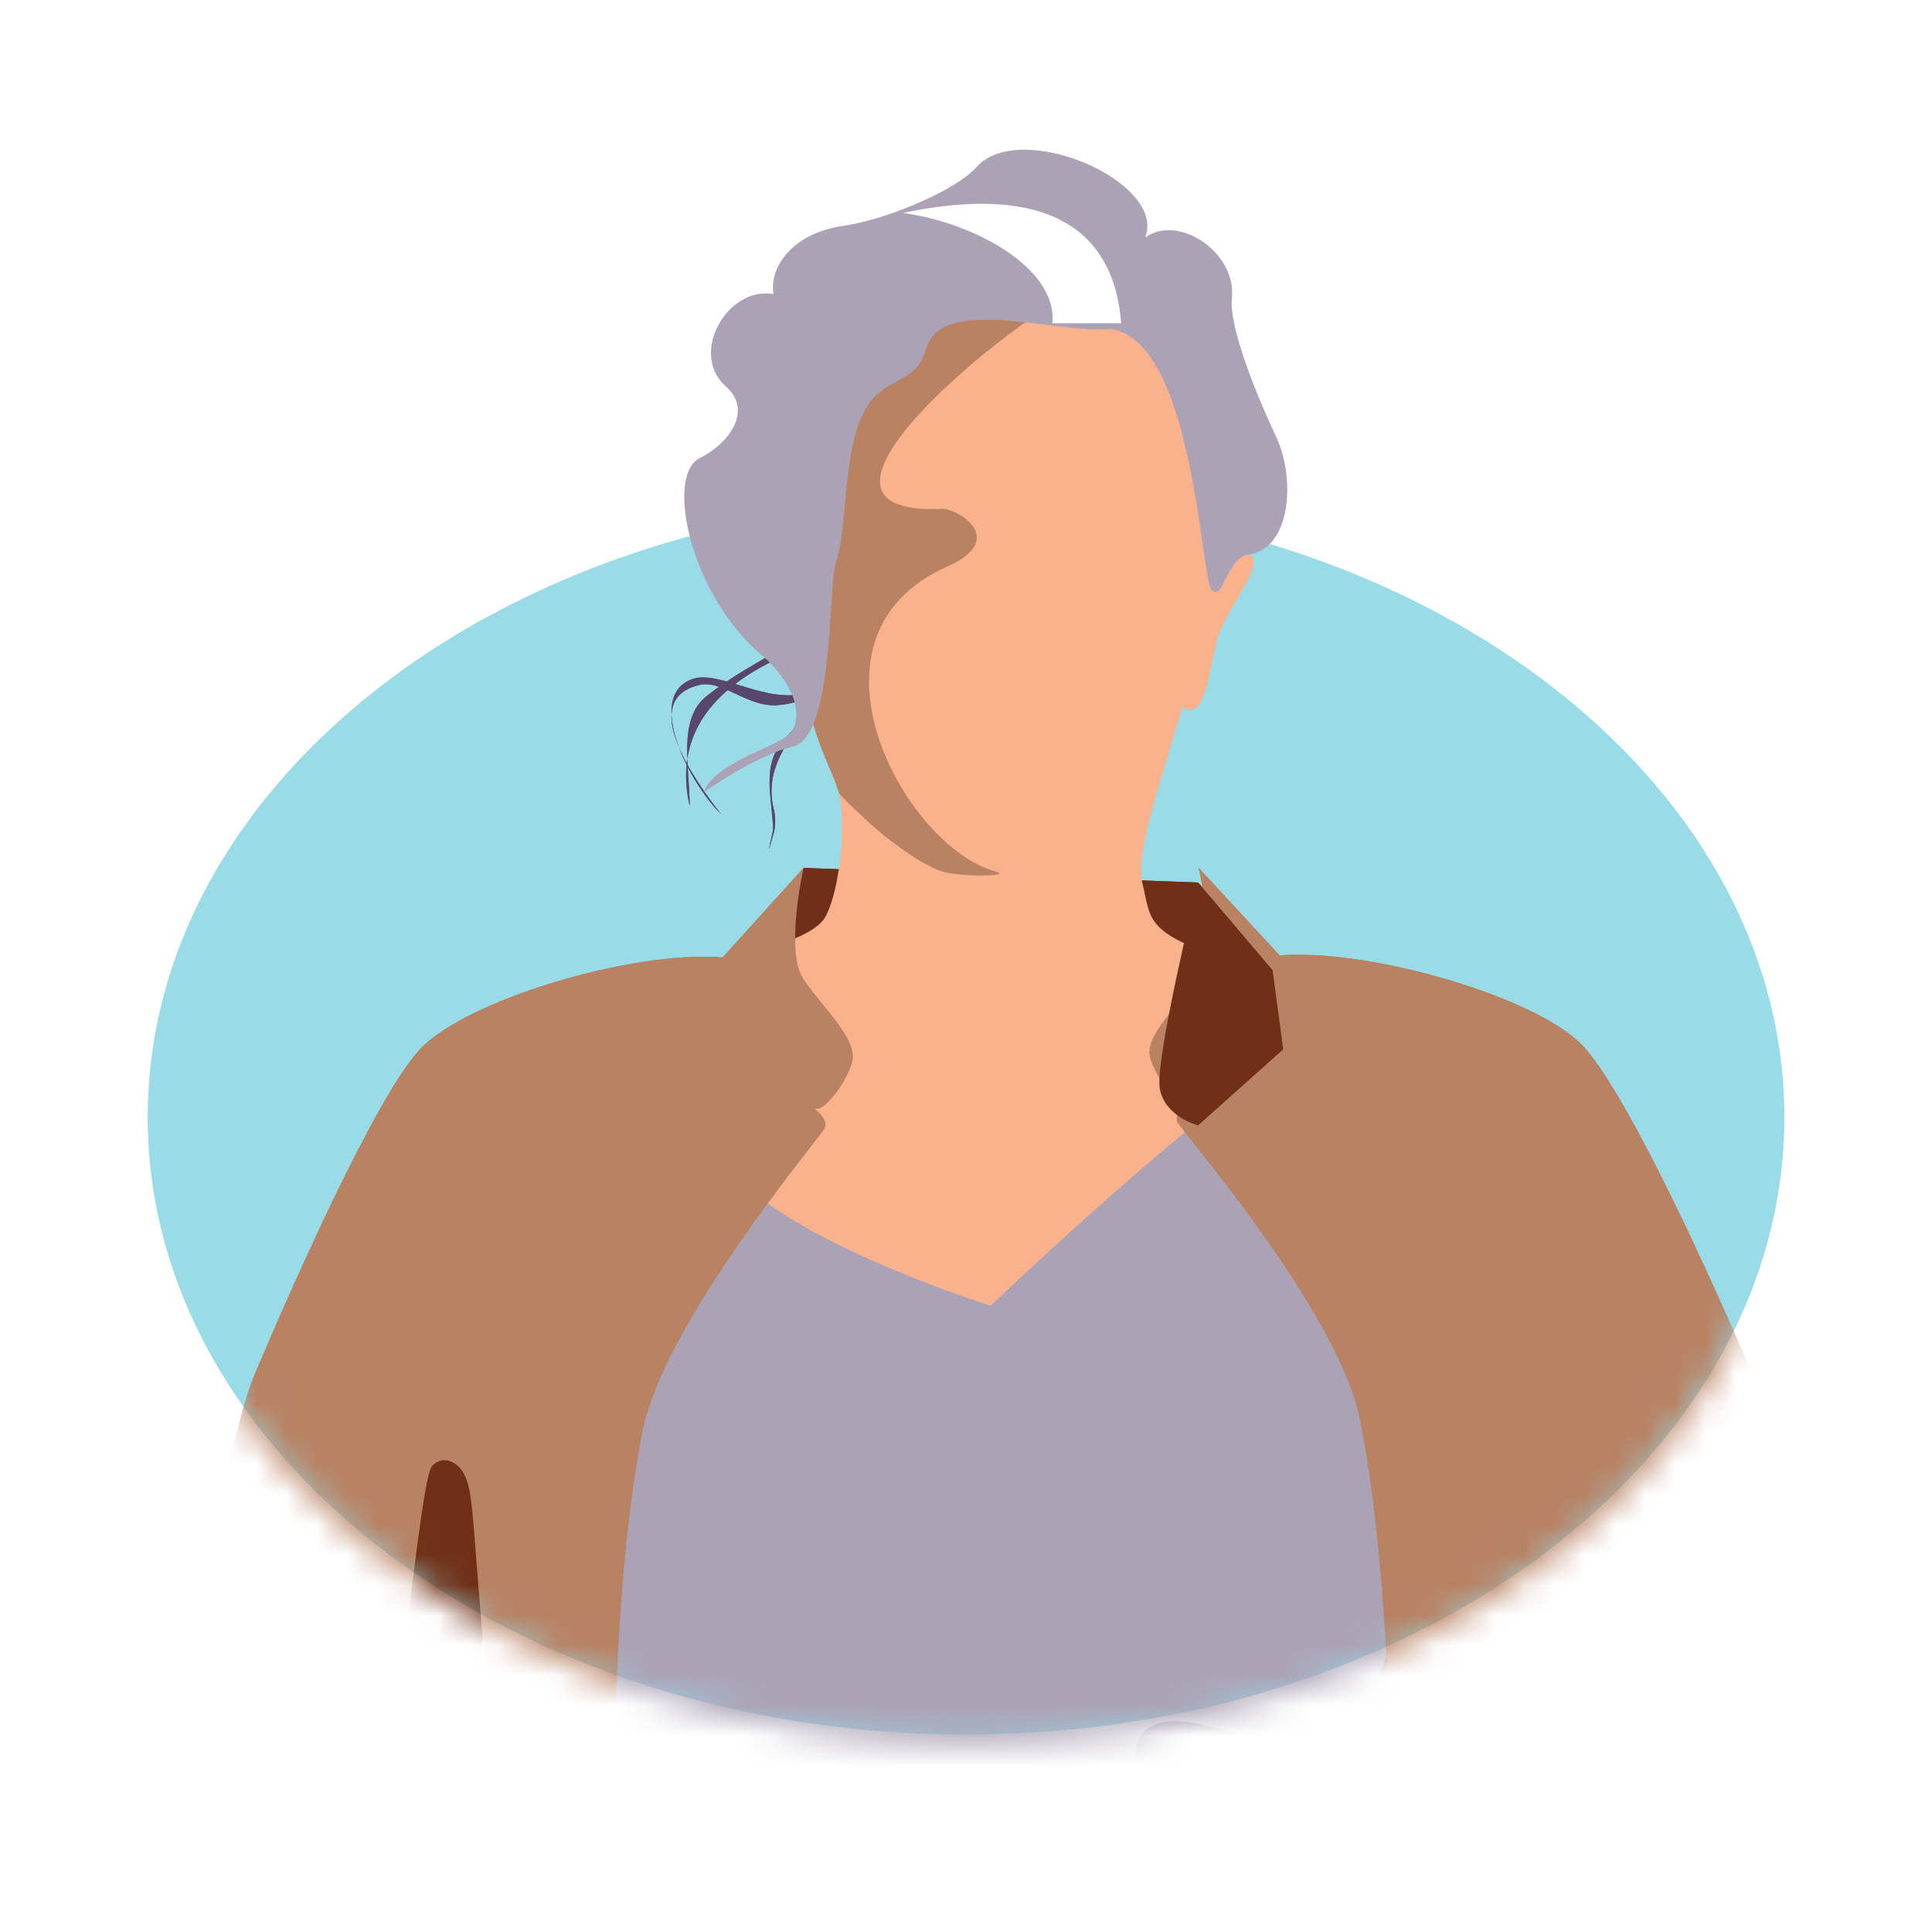 <svg width="64" height="64" viewBox="0 0 64 64" fill="none" xmlns="http://www.w3.org/2000/svg">
<rect width="64" height="64" fill="white"/>
<path d="M32.002 16.56C17.054 16.56 4.893 25.733 4.893 37.009C4.893 48.285 17.054 57.459 32.002 57.459C46.949 57.459 59.109 48.285 59.109 37.009C59.109 25.733 46.949 16.559 32.002 16.559V16.56Z" fill="#9ADBE8"/>
<mask id="mask0_281_14830" style="mask-type:alpha" maskUnits="userSpaceOnUse" x="4" y="16" width="56" height="42">
<path d="M32.002 16.83C17.054 16.83 4.893 26.002 4.893 37.278C4.893 48.554 17.054 57.728 32.002 57.728C46.949 57.728 59.109 48.554 59.109 37.278C59.109 26.002 46.949 16.828 32.002 16.828V16.83Z" fill="#9ADBE8"/>
</mask>
<g mask="url(#mask0_281_14830)">
<path d="M48.157 67.529C44.465 69.109 40.078 70.236 38.194 70.446C34.53 70.851 31.758 70.972 31.161 70.958C25.138 70.808 19.389 69.133 19.329 69.12C19.329 69.12 17.745 51.625 19.136 47.354C20.526 43.083 25.832 38.747 25.832 38.747C25.832 38.747 30.348 42.353 32.56 42.573C32.56 42.573 39.7 37.516 40.273 36.43C40.846 35.344 41.025 32.485 40.315 31.67L39.546 31.389L42.205 31.719L48.204 45.152L48.157 67.529Z" fill="#ABA3B5"/>
<path d="M37.911 57.353C39.204 56.15 42.504 58.677 44.322 57.308C45.409 56.489 46.161 55.018 46.258 52.626C46.284 52.018 47.272 51.932 47.587 51.411C47.697 51.228 47.782 51.034 47.862 50.837C47.919 50.696 48.032 50.509 48.014 50.35C47.985 50.092 47.62 49.993 47.446 49.849C46.853 49.362 47.224 48.539 47.864 48.317C47.983 48.276 48.106 48.254 48.229 48.247L48.156 67.528C46.296 68.455 42.311 69.649 42.311 69.649C42.311 69.649 36.122 59.022 37.911 57.353Z" fill="#827591"/>
<path d="M19.578 55.837C19.192 56.544 20.206 59.624 22.843 58.284C25.48 56.944 22.884 65.383 21.447 67.612C21.156 68.063 20.723 68.54 20.189 68.476C19.878 68.44 19.656 68.24 19.499 67.971C19.418 65.683 19.381 63.315 19.439 61.226C19.475 60.997 19.512 60.768 19.546 60.539C19.636 59.936 19.878 55.29 19.58 55.835L19.578 55.837Z" fill="#827591"/>
<path d="M28.371 17.683C28.371 17.683 28.134 18.545 27.796 19.773C27.711 20.08 27.657 20.421 27.675 20.805C27.854 21.68 27.717 22.704 27.1 23.321C26.209 24.347 25.251 25.44 25.651 26.88C25.696 27.168 25.685 27.401 25.634 27.579C25.533 27.936 25.474 28.137 25.474 28.119C25.474 28.101 25.524 27.872 25.611 27.493C25.593 26.465 25.183 25.303 26.005 24.483C27.034 23.321 27.65 22.089 27.35 20.585C27.337 20.221 27.386 19.885 27.458 19.577C27.747 18.349 27.948 17.492 27.948 17.492L28.371 17.683Z" fill="#59476B"/>
<path d="M29.349 18.464C28.796 19.741 27.89 21.03 26.726 21.418C24.27 22.322 22.2 23.869 22.847 26.708C22.847 25.419 22.459 23.869 23.364 23.096C25.434 21.418 28.149 20.902 29.046 18.029L29.349 18.464Z" fill="#59476B"/>
<path d="M29.297 17.711C29.958 20.128 28.407 23.095 25.821 23.353C24.787 23.483 23.881 22.45 23.106 22.707C21.166 23.223 22.976 25.804 23.881 26.966C22.717 25.804 21.295 22.837 23.106 22.45C24.14 22.32 25.692 23.481 26.985 22.837C28.924 21.806 29.572 19.483 29.004 17.455L29.297 17.711Z" fill="#59476B"/>
<path d="M39.691 29.235V31.4L25.846 31.147L26.619 28.75L39.691 29.235Z" fill="#703017"/>
<path d="M23.938 31.719C23.938 31.719 26.864 31.281 27.352 30.356C27.84 29.43 28.035 27.239 27.791 26.267C27.598 25.495 26.853 24.416 26.625 22.404C26.271 22.36 26.183 22.324 26.065 21.817C25.902 21.125 25.913 19.381 25.837 18.65C25.798 18.268 26.23 18.053 26.667 18.057C26.888 14.206 27.849 8.819 33.693 9.282C33.839 9.293 36.863 9.185 38.618 10.936C40.019 12.334 40.551 15.653 40.213 18.841C40.549 18.535 40.986 18.228 41.357 18.371C42.009 18.62 40.545 20.232 40.301 21.237C40.057 22.241 39.875 23.987 39.173 23.403C38.362 26.141 37.605 28.307 37.838 29.237C38.13 30.406 37.908 30.843 40.312 31.671C40.312 31.671 42.423 34.883 39.302 37.462C36.18 40.041 32.815 43.253 32.815 43.253C32.815 43.253 25.498 40.966 23.938 38.387C22.378 35.808 23.938 31.719 23.938 31.719Z" fill="#FAB28C"/>
<path d="M31.108 28.834C30.51 28.596 29.987 28.204 29.469 27.822C28.903 27.403 27.807 26.336 27.789 26.269C27.545 25.297 26.423 23.836 26.569 20.624C26.716 17.411 26.325 8.7 33.691 9.284C33.77 9.292 34.712 9.261 35.835 9.521C33.729 10.442 25.335 17.119 31.197 16.856C31.699 16.834 33.432 17.857 31.381 18.766C26.152 21.085 29.96 28.062 32.986 28.87C33.608 29.036 31.704 29.072 31.106 28.834H31.108Z" fill="#B88263"/>
<path d="M37.937 7.87C38.657 6.016 33.773 3.924 32.35 5.534C31.661 6.315 29.364 7.275 27.945 7.48C26.184 7.736 25.476 8.902 25.624 9.744C24.135 9.457 22.792 11.695 24.053 12.81C24.95 13.604 24.149 14.695 23.186 15.171C22.018 15.748 22.875 19.698 25.227 21.693C26.457 22.739 26.635 23.931 26.094 24.369C25.555 24.808 23.703 25.266 23.303 26.254C23.303 26.254 24.912 25.069 26.277 24.723C27.64 24.377 27.428 19.454 27.683 18.663C27.958 17.81 27.929 16.892 28.131 15.423C28.334 13.954 28.702 13.225 29.407 12.805C30.11 12.384 30.447 12.337 30.691 11.519C31.22 9.751 35.106 11.091 36.795 10.891C38.483 10.691 37.268 9.472 37.937 7.872V7.87Z" fill="#ABA3B5"/>
<path d="M37.937 7.869C39.034 7.07 40.966 8.364 40.809 9.864C40.715 10.753 41.472 12.755 42.273 14.463C42.927 15.863 42.77 18.175 41.358 18.37C40.628 18.471 40.492 20.017 40.129 19.522C39.766 19.028 39.532 11.229 36.749 10.889C33.891 10.539 31.243 9.354 31.39 8.477C31.536 7.601 35.634 7.188 37.938 7.869H37.937Z" fill="#ABA3B5"/>
<path d="M5.78 61.697C6.975 62.757 8.038 63.552 9.101 64.348C10.118 65.109 11.227 65.674 12.555 66.335C13.828 66.97 15.189 67.85 16.407 68.191C16.774 68.294 17.36 68.469 18.133 68.722C18.393 68.806 18.703 68.954 19.594 69.252C19.601 69.254 19.65 69.277 19.717 69.304C19.868 69.364 19.944 69.394 19.991 69.383C20.098 69.362 20.058 69.108 20.181 68.803C20.452 68.13 19.814 54.571 21.304 47.34C22.036 43.787 27.059 37.801 27.296 37.411C27.531 37.022 26.817 36.681 27.061 36.729C27.305 36.778 28.037 35.901 28.232 35.171C28.427 34.441 27.256 33.371 26.621 32.446C25.987 31.52 26.621 28.747 26.621 28.747L23.939 31.715C20.964 31.472 15.404 33.127 13.891 34.781C12.378 36.435 9.452 43.103 8.428 45.538C7.404 47.971 6.625 55.077 5.217 56.051C3.808 57.025 4.575 58.046 5.502 59.502C5.808 59.981 5.226 61.119 5.226 61.119C5.226 61.119 5.536 61.48 5.779 61.695L5.78 61.697ZM13.406 60.97C13.406 60.97 14.09 60.434 14.236 59.316C14.383 58.196 13.846 57.904 14.724 57.078C15.603 56.25 15.993 54.352 15.993 54.352C16.237 56.444 17.067 60.923 17.067 60.923C16.953 61.738 16.736 63.356 16.463 65.228C15.915 64.53 15.171 64.05 14.726 63.404C14.189 62.625 13.408 60.971 13.408 60.971L13.406 60.97Z" fill="#B88263"/>
<path d="M47.613 67.912C47.029 67.912 46.312 68.282 46.312 68.282C46.04 67.624 46.514 53.996 45.025 46.926C44.293 43.452 39.27 37.599 39.033 37.218C38.798 36.837 39.512 36.504 39.268 36.552C39.024 36.599 38.292 35.742 38.097 35.028C37.902 34.314 39.073 33.268 39.707 32.364C40.342 31.459 39.707 28.747 39.707 28.747L42.39 31.649C45.365 31.411 50.925 33.03 52.438 34.647C53.951 36.264 56.877 42.784 57.9 45.165C58.925 47.544 58.88 53.57 60.288 54.522C61.696 55.474 60.93 56.472 60.002 57.895C59.697 58.365 59.727 59.218 59.727 59.218C56.811 62.314 53.176 65.455 47.613 67.912ZM52.922 60.253C52.922 60.253 52.239 59.73 52.093 58.636C51.946 57.541 52.483 57.255 51.605 56.448C50.726 55.638 50.336 53.783 50.336 53.783C50.092 55.829 49.262 60.207 49.262 60.207C49.376 61.005 49.593 62.586 49.866 64.417C50.413 63.734 51.158 63.265 51.603 62.634C52.14 61.872 52.92 60.255 52.92 60.255L52.922 60.253Z" fill="#B88263"/>
<path d="M12.754 57.971C13.133 58.277 13.909 48.96 14.315 48.56C14.393 48.482 14.485 48.415 14.592 48.386C14.738 48.347 14.899 48.383 15.031 48.461C15.391 48.672 15.517 49.122 15.58 49.534C15.638 49.912 15.669 50.295 15.7 50.677C15.792 51.826 15.882 52.977 15.975 54.126C15.98 54.201 15.985 54.275 15.991 54.351C15.978 54.409 15.588 56.259 14.724 57.074C13.845 57.902 14.382 58.194 14.236 59.313C14.114 60.243 13.623 60.768 13.46 60.92C12.533 60.085 11.815 58.99 10.715 58.402C10.23 58.142 9.686 57.992 9.236 57.677C8.786 57.361 12.302 57.606 12.754 57.971Z" fill="#703017"/>
<path d="M39.691 29.235C39.691 29.235 38.239 35.141 38.422 36.076C38.605 37.01 39.691 37.279 39.691 37.279L42.509 34.761L42.158 32.138L39.691 29.235Z" fill="#703017"/>
</g>
<mask id="mask1_281_14830" style="mask-type:alpha" maskUnits="userSpaceOnUse" x="2" y="2" width="61" height="40">
<path d="M2.875 2.084H62.5V41.584L2.875 40.959V2.084Z" fill="#D9D9D9"/>
</mask>
<g mask="url(#mask1_281_14830)">
<path d="M48.156 67.529C44.464 69.109 40.077 70.236 38.193 70.446C34.529 70.851 31.757 70.972 31.16 70.958C25.137 70.808 19.388 69.133 19.328 69.12C19.328 69.12 17.745 51.625 19.135 47.354C20.525 43.083 25.831 38.747 25.831 38.747C25.831 38.747 30.347 42.353 32.559 42.573C32.559 42.573 39.699 37.516 40.272 36.43C40.845 35.344 41.024 32.485 40.313 31.67L39.545 31.389L42.204 31.719L48.203 45.152L48.156 67.529Z" fill="#ABA3B5"/>
<path d="M28.37 17.683C28.37 17.683 28.133 18.545 27.795 19.773C27.71 20.08 27.656 20.421 27.674 20.805C27.853 21.68 27.716 22.704 27.099 23.321C26.208 24.347 25.25 25.44 25.65 26.88C25.695 27.168 25.684 27.401 25.634 27.579C25.532 27.936 25.473 28.137 25.473 28.119C25.473 28.101 25.523 27.872 25.61 27.493C25.592 26.465 25.182 25.303 26.004 24.483C27.033 23.321 27.649 22.089 27.349 20.585C27.336 20.221 27.385 19.885 27.457 19.577C27.747 18.349 27.947 17.492 27.947 17.492L28.37 17.683Z" fill="#59476B"/>
<path d="M29.348 18.464C28.795 19.741 27.89 21.03 26.725 21.418C24.269 22.322 22.199 23.869 22.846 26.708C22.846 25.419 22.458 23.869 23.363 23.096C25.433 21.418 28.148 20.902 29.044 18.029L29.348 18.464Z" fill="#59476B"/>
<path d="M29.296 17.711C29.957 20.128 28.407 23.095 25.82 23.353C24.786 23.483 23.88 22.45 23.105 22.707C21.166 23.223 22.975 25.804 23.88 26.966C22.716 25.804 21.294 22.837 23.105 22.45C24.139 22.32 25.692 23.481 26.984 22.837C28.923 21.806 29.57 19.483 29.003 17.455L29.296 17.711Z" fill="#59476B"/>
<path d="M39.69 29.235V31.4L25.845 31.147L26.618 28.75L39.69 29.235Z" fill="#703017"/>
<path d="M23.937 31.719C23.937 31.719 26.863 31.281 27.351 30.356C27.839 29.43 28.034 27.239 27.79 26.267C27.597 25.495 26.852 24.416 26.625 22.404C26.27 22.36 26.182 22.324 26.064 21.817C25.901 21.125 25.912 19.381 25.836 18.65C25.797 18.268 26.229 18.053 26.666 18.057C26.887 14.206 27.848 8.819 33.692 9.282C33.838 9.293 36.862 9.185 38.617 10.936C40.018 12.334 40.55 15.653 40.212 18.841C40.548 18.535 40.985 18.228 41.356 18.371C42.008 18.62 40.544 20.232 40.3 21.237C40.056 22.241 39.874 23.987 39.172 23.403C38.361 26.141 37.603 28.307 37.837 29.237C38.13 30.406 37.907 30.843 40.311 31.671C40.311 31.671 42.422 34.883 39.301 37.462C36.179 40.041 32.813 43.253 32.813 43.253C32.813 43.253 25.497 40.966 23.937 38.387C22.377 35.808 23.937 31.719 23.937 31.719Z" fill="#FAB28C"/>
<path d="M31.107 28.834C30.509 28.596 29.986 28.204 29.468 27.822C28.902 27.403 27.806 26.336 27.788 26.269C27.544 25.297 26.422 23.836 26.568 20.624C26.715 17.411 26.324 8.7 33.69 9.284C33.77 9.292 34.711 9.261 35.834 9.521C33.728 10.442 25.334 17.119 31.196 16.856C31.698 16.834 33.431 17.857 31.38 18.766C26.151 21.085 29.959 28.062 32.985 28.87C33.607 29.036 31.703 29.072 31.105 28.834H31.107Z" fill="#B88263"/>
<path d="M37.936 7.87C38.656 6.016 33.772 3.924 32.349 5.534C31.66 6.315 29.363 7.275 27.944 7.48C26.184 7.736 25.475 8.902 25.623 9.744C24.134 9.457 22.791 11.695 24.052 12.81C24.949 13.604 24.148 14.695 23.185 15.171C22.017 15.748 22.874 19.698 25.226 21.693C26.456 22.739 26.634 23.931 26.093 24.369C25.555 24.808 23.702 25.266 23.302 26.254C23.302 26.254 24.911 25.069 26.276 24.723C27.639 24.377 27.427 19.454 27.682 18.663C27.957 17.81 27.928 16.892 28.13 15.423C28.333 13.954 28.701 13.225 29.406 12.805C30.11 12.384 30.446 12.337 30.69 11.519C31.219 9.751 35.106 11.091 36.794 10.891C38.482 10.691 37.267 9.472 37.936 7.872V7.87Z" fill="#ABA3B5"/>
<path d="M37.935 7.869C39.033 7.07 40.965 8.364 40.808 9.864C40.714 10.753 41.471 12.755 42.272 14.463C42.926 15.863 42.769 18.175 41.357 18.37C40.627 18.471 40.491 20.017 40.128 19.522C39.765 19.028 39.532 11.229 36.748 10.889C33.89 10.539 31.242 9.354 31.389 8.477C31.535 7.601 35.633 7.188 37.937 7.869H37.935Z" fill="#ABA3B5"/>
<path d="M5.78 61.697C6.975 62.757 8.038 63.552 9.101 64.348C10.118 65.109 11.227 65.674 12.555 66.335C13.828 66.97 15.189 67.85 16.407 68.191C16.774 68.294 17.36 68.469 18.133 68.722C18.393 68.806 18.703 68.954 19.594 69.252C19.601 69.254 19.65 69.277 19.717 69.304C19.868 69.364 19.944 69.394 19.991 69.383C20.098 69.362 20.058 69.108 20.181 68.803C20.452 68.13 19.814 54.571 21.304 47.34C22.036 43.787 27.059 37.801 27.296 37.411C27.531 37.022 26.817 36.681 27.061 36.729C27.305 36.778 28.037 35.901 28.232 35.171C28.427 34.441 27.256 33.371 26.621 32.446C25.987 31.52 26.621 28.747 26.621 28.747L23.939 31.715C20.964 31.472 15.404 33.127 13.891 34.781C12.378 36.435 9.452 43.103 8.428 45.538C7.404 47.971 6.625 55.077 5.217 56.051C3.808 57.025 4.575 58.046 5.502 59.502C5.808 59.981 5.226 61.119 5.226 61.119C5.226 61.119 5.536 61.48 5.779 61.695L5.78 61.697ZM13.406 60.97C13.406 60.97 14.09 60.434 14.236 59.316C14.383 58.196 13.846 57.904 14.724 57.078C15.603 56.25 15.993 54.352 15.993 54.352C16.237 56.444 17.067 60.923 17.067 60.923C16.953 61.738 16.736 63.356 16.463 65.228C15.915 64.53 15.171 64.05 14.726 63.404C14.189 62.625 13.408 60.971 13.408 60.971L13.406 60.97Z" fill="#B88263"/>
<path d="M47.612 67.912C47.029 67.912 46.31 68.282 46.31 68.282C46.039 67.624 46.514 53.996 45.024 46.926C44.292 43.452 39.269 37.599 39.032 37.218C38.797 36.837 39.511 36.504 39.267 36.552C39.023 36.599 38.291 35.742 38.096 35.028C37.901 34.314 39.072 33.268 39.706 32.364C40.341 31.459 39.706 28.747 39.706 28.747L42.389 31.649C45.364 31.411 50.924 33.03 52.437 34.647C53.95 36.264 56.876 42.784 57.899 45.165C58.924 47.544 58.879 53.57 60.287 54.522C61.695 55.474 60.929 56.472 60.002 57.895C59.696 58.365 59.726 59.218 59.726 59.218C56.81 62.314 53.175 65.455 47.612 67.912ZM52.921 60.253C52.921 60.253 52.238 59.73 52.092 58.636C51.945 57.541 52.482 57.255 51.604 56.448C50.725 55.638 50.335 53.783 50.335 53.783C50.091 55.829 49.261 60.207 49.261 60.207C49.375 61.005 49.592 62.586 49.865 64.417C50.412 63.734 51.157 63.265 51.602 62.634C52.139 61.872 52.919 60.255 52.919 60.255L52.921 60.253Z" fill="#B88263"/>
<path d="M39.69 29.235C39.69 29.235 38.238 35.141 38.421 36.076C38.603 37.01 39.69 37.279 39.69 37.279L42.508 34.761L42.157 32.138L39.69 29.235Z" fill="#703017"/>
<path d="M29.905 7.053C36.024 5.778 37.001 8.842 37.138 10.709H34.861C35.043 8.888 32.273 7.371 29.905 7.053Z" fill="white"/>
</g>
</svg>
